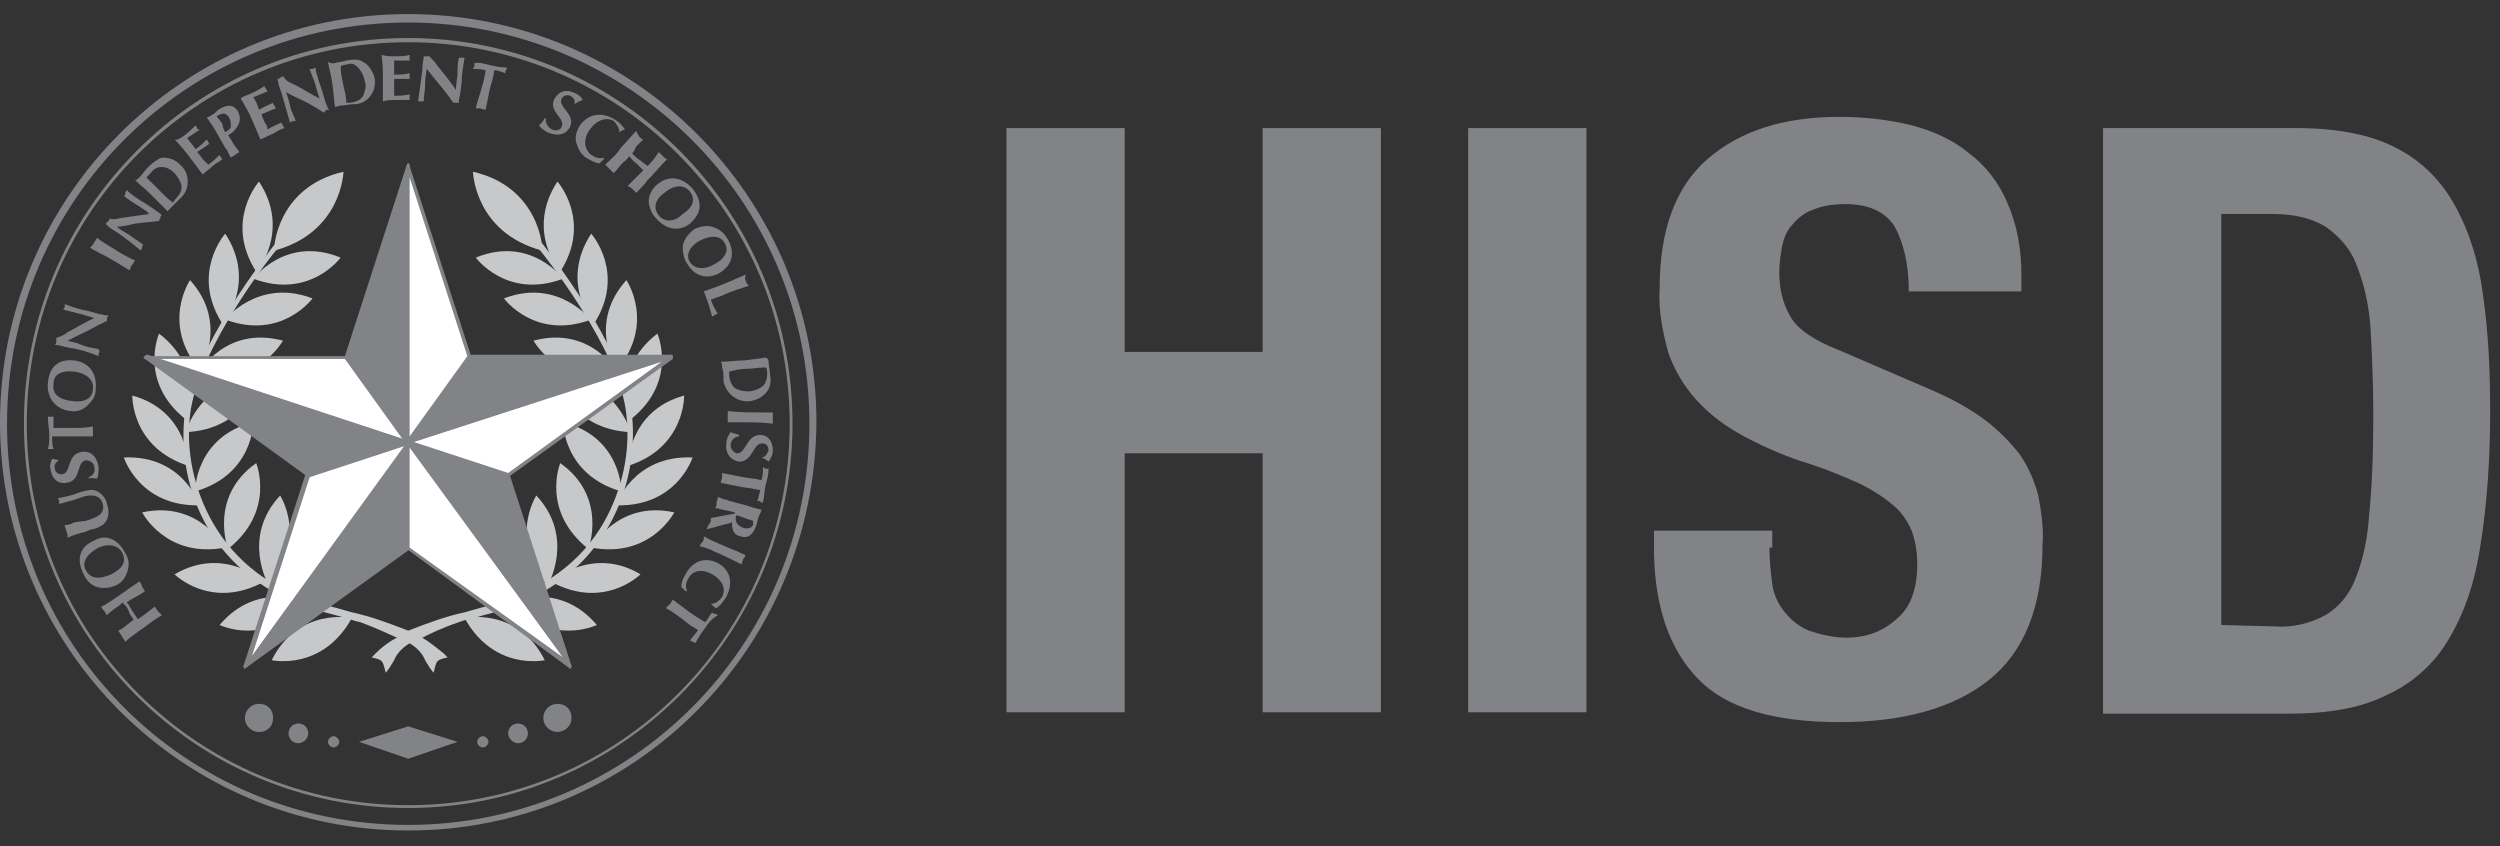 <?xml version="1.0" encoding="utf-8"?>
<!-- Generator: Adobe Illustrator 25.2.3, SVG Export Plug-In . SVG Version: 6.00 Build 0)  -->
<svg version="1.1" id="Layer_1" xmlns="http://www.w3.org/2000/svg" xmlns:xlink="http://www.w3.org/1999/xlink" x="0px" y="0px"
	 viewBox="0 0 177.6 60.1" style="enable-background:new 0 0 177.6 60.1;" xml:space="preserve">
<rect x="0" y="0" width="177.6" height="60.1" fill="#333333" stroke="none"/>
<style type="text/css">
	.st0{fill:#C7C8CA;}
	.st1{fill:#818386;}
	.st2{fill:#FFFFFF;}
</style>
<path class="st0" d="M44.9,29.5c-0.5-4.8-6.1-11.8-6.3-12.1l-2.5-3.1l-0.3,0.3l2.5,3.1c0.1,0.1,5.8,7.2,6.2,11.8
	c0.3,2.6-0.3,5.3-1.6,7.6c-1.6,2.8-4.2,4.7-7.7,5.8c-0.8,0.2-1.5,0.4-2.2,0.6c-1.4,0.3-2.7,0.8-4,1.3c-1.3-0.5-2.6-1-4-1.3
	c-0.7-0.2-1.4-0.4-2.2-0.6c-3.5-1-6.1-3-7.7-5.8c-1.3-2.3-1.9-5-1.6-7.6c0.5-4.7,6.1-11.8,6.2-11.8L22,15l-0.3-0.3l-2.3,2.8
	c-0.2,0.3-5.8,7.3-6.3,12.1c-0.5,4.9,1.7,11.5,9.6,13.8c0.8,0.2,1.5,0.4,2.2,0.6c0.2,0.1,0.7,0.2,0.7,0.2c1.1,0.4,1.9,0.8,2.6,1.1
	c-0.6,0.3-1.1,0.7-1.5,1.1l-0.3,0.3l0.4,0.1c0.3,0.1,0.4,0.2,0.5,0.6l0.1,0.4l0.3-0.4c0.1-0.2,0.2-0.3,0.3-0.5
	c0.2-0.5,0.6-0.9,1.1-1.2c0.5,0.3,0.9,0.7,1.1,1.2c0.1,0.2,0.2,0.3,0.3,0.5l0.3,0.4l0.1-0.4c0.1-0.4,0.2-0.5,0.5-0.6l0.4-0.1
	l-0.3-0.3c-0.5-0.4-1-0.8-1.5-1.1c0.6-0.3,1.4-0.7,2.6-1.1c0,0,0.5-0.2,0.7-0.2c0.7-0.2,1.4-0.4,2.2-0.6
	C43.1,41,45.4,34.4,44.9,29.5z"/>
<path class="st0" d="M24.4,12.2c0,0-0.1,4.3-4.9,5.6C19.4,17.8,19.6,13.3,24.4,12.2z"/>
<path class="st0" d="M24.2,18.3c0,0-2.2,3-6.2,1.5C18,19.8,20.3,16.7,24.2,18.3z"/>
<path class="st0" d="M18.4,12.9c0,0-2.5,2.8-0.2,6.4C18.2,19.4,20.7,16.4,18.4,12.9z"/>
<path class="st0" d="M16,16.6c0,0-2.5,2.8-0.2,6.4C15.8,23.1,18.3,20.1,16,16.6z"/>
<path class="st0" d="M13.5,19.9c0,0-2.1,3.1,0.7,6.4C14.2,26.3,16.3,23,13.5,19.9z"/>
<path class="st0" d="M11.3,23.7c0,0-1.5,3.4,1.9,6.1C13.2,29.9,14.7,26.3,11.3,23.7z"/>
<path class="st0" d="M9.4,28.1c0,0-0.1,3.7,4,5C13.4,33.1,13.4,29.2,9.4,28.1z"/>
<path class="st0" d="M8.8,32.5c0,0,1.1,3.5,5.4,3.4C14.2,35.9,13,32.3,8.8,32.5z"/>
<path class="st0" d="M10.1,36.4c0,0,1.7,3.3,5.9,2.5C16,39,14.2,35.5,10.1,36.4z"/>
<path class="st0" d="M12.4,40.8c0,0,2.6,2.6,6.4,0.5C18.8,41.4,16,38.7,12.4,40.8z"/>
<path class="st0" d="M15.6,44.4c0,0,3.3,1.6,6.2-1.6C21.8,42.8,18.3,41.2,15.6,44.4z"/>
<path class="st0" d="M19.3,46.9c0,0,3.6,0.8,5.7-3C25,43.9,21.2,43.1,19.3,46.9z"/>
<path class="st0" d="M22.2,21.2c0,0-2.2,3-6.2,1.5C15.9,22.8,18.3,19.7,22.2,21.2z"/>
<path class="st0" d="M20.1,24.2c0,0-1.8,3.3-6,2.3C14.1,26.5,16,23.1,20.1,24.2z"/>
<path class="st0" d="M18.4,26.9c0,0-0.9,3.6-5.2,3.8C13.2,30.7,14.2,26.9,18.4,26.9z"/>
<path class="st0" d="M18,30c0,0,0,3.7-4.1,4.9C13.8,34.9,13.9,31,18,30z"/>
<path class="st0" d="M18.2,32.9c0,0,1.4,3.4-2,6.1C16.2,39,14.8,35.3,18.2,32.9z"/>
<path class="st0" d="M19.9,35.2c0,0,2,3.1-0.8,6.4C19.1,41.6,17.1,38.2,19.9,35.2z"/>
<path class="st1" d="M22.3,36.9c0,0,2.8,2.4,1,6.3C23.3,43.3,20.4,40.7,22.3,36.9z"/>
<path class="st0" d="M33.6,12.2c0,0,0.1,4.3,4.9,5.6C38.6,17.8,38.4,13.3,33.6,12.2z"/>
<path class="st0" d="M33.8,18.3c0,0,2.2,3,6.2,1.5C40,19.8,37.7,16.7,33.8,18.3z"/>
<path class="st0" d="M39.6,12.9c0,0,2.5,2.8,0.2,6.4C39.8,19.4,37.3,16.4,39.6,12.9z"/>
<path class="st0" d="M42,16.6c0,0,2.5,2.8,0.2,6.4C42.2,23.1,39.7,20.1,42,16.6z"/>
<path class="st0" d="M44.5,19.9c0,0,2.1,3.1-0.7,6.4C43.8,26.3,41.7,23,44.5,19.9z"/>
<path class="st0" d="M46.7,23.7c0,0,1.5,3.4-1.9,6.1C44.8,29.9,43.3,26.3,46.7,23.7z"/>
<path class="st0" d="M48.6,28.1c0,0,0.1,3.7-4,5C44.6,33.1,44.6,29.2,48.6,28.1z"/>
<path class="st0" d="M49.2,32.5c0,0-1.1,3.5-5.4,3.4C43.7,35.9,45,32.3,49.2,32.5z"/>
<path class="st0" d="M47.9,36.4c0,0-1.7,3.3-5.9,2.5C42,39,43.8,35.5,47.9,36.4z"/>
<path class="st0" d="M45.5,40.8c0,0-2.6,2.6-6.4,0.5C39.1,41.4,42,38.7,45.5,40.8z"/>
<path class="st0" d="M42.4,44.4c0,0-3.3,1.6-6.2-1.6C36.2,42.8,39.7,41.2,42.4,44.4z"/>
<path class="st0" d="M38.7,46.9c0,0-3.6,0.8-5.7-3C33,43.9,36.8,43.1,38.7,46.9z"/>
<path class="st0" d="M35.8,21.2c0,0,2.2,3,6.2,1.5C42,22.8,39.7,19.7,35.8,21.2z"/>
<path class="st0" d="M37.9,24.2c0,0,1.8,3.3,6,2.3C43.9,26.5,42,23.1,37.9,24.2z"/>
<path class="st0" d="M39.6,26.9c0,0,0.9,3.6,5.2,3.8C44.8,30.7,43.8,26.9,39.6,26.9z"/>
<path class="st0" d="M40,30c0,0,0,3.7,4.1,4.9C44.2,34.9,44.1,31,40,30z"/>
<path class="st0" d="M39.8,32.9c0,0-1.4,3.4,2,6.1C41.8,39,43.2,35.3,39.8,32.9z"/>
<path class="st0" d="M38.1,35.2c0,0-2,3.1,0.8,6.4C38.9,41.6,40.9,38.2,38.1,35.2z"/>
<path class="st1" d="M35.7,36.9c0,0-2.8,2.4-1,6.3C34.7,43.3,37.6,40.7,35.7,36.9z"/>
<path class="st1" d="M8.6,45.1c-0.1-0.1-0.1-0.2-0.2-0.3c0.2-0.1,0.4-0.2,0.6-0.4l0.4-0.3l0.1-0.1c-0.2-0.2-0.3-0.4-0.4-0.7
	c-0.1-0.2-0.2-0.3-0.4-0.5L8.5,43c-0.3,0.2-0.6,0.4-0.9,0.7c-0.1-0.1-0.1-0.2-0.2-0.3c-0.1-0.1-0.2-0.2-0.2-0.3
	c0.6-0.3,1.1-0.7,1.7-1.1c0.4-0.3,0.6-0.4,1-0.7c0.1,0.1,0.2,0.3,0.2,0.4c0.1,0.1,0.1,0.2,0.2,0.3c-0.4,0.3-0.9,0.5-1.3,0.8
	c0.2,0.2,0.2,0.3,0.4,0.6c0.2,0.3,0.2,0.3,0.4,0.6c0.1-0.1,0.3-0.2,0.4-0.3c0.3-0.2,0.5-0.4,0.8-0.6c0.1,0.1,0.1,0.2,0.2,0.3
	c0.1,0.1,0.2,0.2,0.3,0.3c-0.5,0.3-0.9,0.6-1.3,0.9c-0.4,0.3-0.9,0.6-1.3,1C8.8,45.4,8.7,45.3,8.6,45.1z"/>
<path class="st1" d="M8.9,39.3c0.2,0.3,0.3,0.7,0.2,1.1c-0.1,0.5-0.4,1-0.9,1.2c-1,0.4-1.9,0.1-2.3-0.9c-0.5-1-0.2-1.9,0.8-2.3
	C7.5,37.9,8.4,38.3,8.9,39.3z M6.1,40.5c0.3,0.6,0.9,0.7,1.8,0.3c0.8-0.4,1.1-0.9,0.8-1.5c-0.3-0.6-1-0.7-1.7-0.4
	C6.1,39.4,5.8,40,6.1,40.5z"/>
<path class="st1" d="M4.7,37.7c0-0.1-0.1-0.2-0.1-0.4c0.3,0,0.5-0.1,0.7-0.2L6.1,37c0.6-0.2,1.4-0.4,1.2-1.2
	c-0.1-0.4-0.4-0.6-0.8-0.6c-0.3,0-0.4,0-1.2,0.3c-0.4,0.1-0.7,0.2-1.1,0.3c0-0.1,0-0.1,0-0.2c0-0.1-0.1-0.2-0.1-0.2
	c0.5-0.1,1-0.2,1.5-0.4c0.3-0.1,0.7-0.2,1-0.2c0.5,0.1,0.9,0.5,1,1c0.2,0.6,0.1,1.1-0.2,1.4c-0.2,0.2-0.5,0.3-0.8,0.4
	c0,0-0.1,0-0.1,0L6,37.8c-0.4,0.1-0.8,0.2-1.2,0.4C4.8,38,4.8,37.9,4.7,37.7z"/>
<path class="st1" d="M4.2,32.7c-0.2,0.1-0.4,0.3-0.3,0.6c0,0.2,0.2,0.4,0.5,0.4c0,0,0,0,0,0c0.7-0.1,0.3-1.4,1.4-1.6
	c0.6-0.1,1.1,0.3,1.2,1.1c0,0.3,0,0.5-0.1,0.8c-0.2,0-0.4-0.1-0.6,0l0-0.1c0.3-0.1,0.5-0.4,0.4-0.7c0-0.3-0.3-0.5-0.6-0.5
	c0,0,0,0,0,0c-0.7,0.1-0.3,1.5-1.4,1.6c-0.6,0.1-1-0.3-1.1-0.9c-0.1-0.3,0-0.6,0.1-0.8C3.9,32.6,4.1,32.7,4.2,32.7L4.2,32.7z"/>
<path class="st1" d="M3.5,30.9c0-0.4-0.1-0.9-0.1-1.3c0.1,0,0.2,0,0.2,0c0.1,0,0.1,0,0.2,0c0,0.2,0,0.5,0,0.7c0,0,0,0.1,0,0.1h0.1
	h0.5l0.7,0c0.5,0,1,0,1.5-0.1c0,0.1,0,0.3,0,0.4c0,0.1,0,0.2,0,0.3c-0.5,0-1,0-1.5,0l-0.8,0c-0.2,0-0.4,0-0.6,0c0,0.3,0,0.6,0.1,0.9
	c-0.1,0-0.1,0-0.2,0c-0.1,0-0.1,0-0.2,0C3.5,31.6,3.5,31.3,3.5,30.9z"/>
<path class="st1" d="M6.8,27.6c0,0.4-0.1,0.7-0.4,1C6.1,29,5.6,29.3,5,29.2c-1-0.1-1.7-0.9-1.6-2s0.7-1.7,1.8-1.6
	C6.3,25.7,6.9,26.5,6.8,27.6z M3.8,27.3c-0.1,0.7,0.4,1.1,1.4,1.2c0.8,0.1,1.4-0.2,1.4-0.9c0.1-0.6-0.5-1.1-1.3-1.2
	C4.3,26.3,3.8,26.6,3.8,27.3z"/>
<path class="st1" d="M4.8,23.6c0.6-0.3,1.2-0.7,1.9-1l-0.3-0.1l-0.7-0.2c-0.4-0.1-0.8-0.2-1.2-0.3c0-0.1,0.1-0.1,0.1-0.2
	c0-0.1,0-0.1,0-0.2c0.5,0.2,1.1,0.4,1.7,0.5l0.7,0.2l0.5,0.1l0.2,0c0,0.1-0.1,0.1-0.1,0.2c0,0.1,0,0.1,0,0.2c-0.7,0.3-1.3,0.7-2,1
	l-0.6,0.3l-0.2,0.1c0.3,0.1,0.5,0.1,1,0.3s0.7,0.2,1.2,0.3C7.1,25,7.1,25,7,25.1c0,0.1,0,0.1,0,0.2c-0.7-0.3-1.4-0.5-2.1-0.6
	c-0.5-0.1-0.7-0.2-1-0.2C4,24.4,4,24.3,4,24.2c0-0.1,0-0.1,0-0.2C4.3,23.9,4.6,23.8,4.8,23.6z"/>
<path class="st1" d="M6.7,17.2c0.1-0.1,0.1-0.2,0.2-0.3C7.4,17.3,8,17.6,8.6,18c0.4,0.2,0.7,0.4,1,0.5c-0.1,0.1-0.1,0.2-0.2,0.3
	c-0.1,0.1-0.1,0.2-0.2,0.4c-0.7-0.4-1.4-0.9-2.1-1.2c-0.3-0.2-0.4-0.2-0.7-0.4C6.5,17.5,6.6,17.4,6.7,17.2z"/>
<path class="st1" d="M8.5,15.5c0.7-0.1,1.4-0.2,2.1-0.3l-0.2-0.2l-0.6-0.4c-0.3-0.2-0.7-0.4-1-0.7c0.1,0,0.1-0.1,0.1-0.2
	c0-0.1,0.1-0.1,0.1-0.2c0.4,0.4,0.9,0.7,1.4,1l0.6,0.4l0.4,0.3l0.1,0.1c-0.1,0-0.1,0.1-0.1,0.2c0,0-0.1,0.1-0.1,0.2
	c-0.7,0.1-1.5,0.1-2.2,0.3l-0.6,0.1l-0.2,0c0.2,0.2,0.4,0.3,0.9,0.6c0.4,0.3,0.6,0.4,1,0.7c-0.1,0-0.1,0.1-0.1,0.2
	c0,0.1-0.1,0.1-0.1,0.2c-0.6-0.5-1.1-0.9-1.7-1.3c-0.5-0.3-0.6-0.4-0.8-0.6c0.1-0.1,0.1-0.1,0.2-0.2c0,0,0.1-0.1,0.1-0.2
	C7.9,15.6,8.2,15.6,8.5,15.5z"/>
<path class="st1" d="M9.9,12.6c0.2-0.2,0.4-0.5,0.6-0.7c0.4-0.4,0.7-0.6,1-0.7c0.5,0,0.9,0.1,1.3,0.5c0.7,0.6,0.7,1.7,0.1,2.3
	c0,0-0.1,0.1-0.1,0.1c-0.2,0.2-0.4,0.4-0.6,0.6c-0.1,0.1-0.2,0.2-0.3,0.3c-0.4-0.4-0.8-0.8-1.2-1.2c-0.5-0.5-0.7-0.6-1.1-1
	C9.7,12.8,9.8,12.7,9.9,12.6z M12.5,14.1c0.4-0.4,0.5-0.8,0.3-1.2c-0.1-0.2-0.3-0.5-0.4-0.6c-0.4-0.4-0.8-0.5-1.2-0.4
	c-0.2,0.1-0.4,0.2-0.5,0.4c-0.1,0.1-0.2,0.2-0.3,0.3c0.3,0.3,0.7,0.7,1,1c0.3,0.3,0.6,0.6,0.9,0.8C12.4,14.2,12.4,14.2,12.5,14.1
	L12.5,14.1z"/>
<path class="st1" d="M13,9.7c0.4-0.3,0.7-0.6,0.9-0.8C13.9,9,14,9,14,9.1c0,0.1,0.1,0.1,0.2,0.1c-0.3,0.2-0.6,0.4-0.9,0.6
	c0.2,0.3,0.4,0.5,0.6,0.8c0.3-0.2,0.6-0.5,0.8-0.7c0,0.1,0.1,0.1,0.1,0.2c0,0.1,0.1,0.1,0.1,0.1c-0.3,0.2-0.6,0.4-0.9,0.6l0.1,0.1
	l0.3,0.4l0.4,0.4c0.3-0.2,0.6-0.5,0.8-0.7c0,0.1,0.1,0.1,0.1,0.2c0,0,0.1,0.1,0.1,0.1c-0.2,0.2-0.5,0.3-0.7,0.5
	c-0.2,0.2-0.5,0.4-0.7,0.6c-0.3-0.4-0.6-0.8-0.9-1.2c-0.3-0.4-0.7-0.9-1.1-1.3C12.6,10,12.8,9.8,13,9.7z"/>
<path class="st1" d="M15,8.2c0.2-0.1,0.3-0.2,0.5-0.4c0.5-0.3,1-0.5,1.4,0.1C17.2,8.5,17,9,16.4,9.5c-0.1,0-0.1,0.1-0.2,0.1
	c0.1,0.1,0.1,0.2,0.2,0.3c0.2,0.4,0.4,0.6,0.6,0.9c-0.1,0.1-0.2,0.1-0.3,0.2c-0.1,0.1-0.2,0.1-0.3,0.2c-0.2-0.3-0.2-0.5-0.4-0.7
	l-0.4-0.7l-0.4-0.7l-0.4-0.6l-0.1-0.1C14.7,8.3,14.9,8.3,15,8.2z M16.4,9c0-0.2,0-0.4-0.1-0.6C16.1,8,15.8,8,15.5,8.2
	c0,0-0.1,0-0.1,0.1l0.1,0.1l0.3,0.4C15.8,9,15.9,9.2,16,9.4C16.3,9.2,16.4,9.1,16.4,9z"/>
<path class="st1" d="M17.7,6.7c0.5-0.2,0.8-0.4,1.1-0.6c0,0.1,0,0.1,0.1,0.2c0,0.1,0.1,0.1,0.1,0.2c-0.3,0.1-0.7,0.3-1,0.4
	c0.2,0.3,0.3,0.6,0.4,0.9c0.3-0.2,0.6-0.3,1-0.5c0,0.1,0,0.1,0.1,0.2c0,0.1,0.1,0.1,0.1,0.2c-0.3,0.1-0.7,0.3-1,0.4l0,0.1l0.2,0.5
	C18.9,8.8,19,9,19,9.2c0.3-0.2,0.6-0.3,1-0.5c0,0.1,0,0.1,0.1,0.2c0,0.1,0.1,0.1,0.1,0.2c-0.3,0.1-0.5,0.2-0.8,0.4
	c-0.3,0.1-0.6,0.3-0.9,0.4c-0.2-0.5-0.4-0.9-0.6-1.4c-0.2-0.5-0.5-1-0.8-1.5C17.3,6.8,17.5,6.8,17.7,6.7z"/>
<path class="st1" d="M20.9,6c0.6,0.3,1.2,0.7,1.8,1l-0.1-0.3L22.4,6c-0.1-0.4-0.3-0.7-0.4-1.1c0.1,0,0.1,0,0.2,0l0.2-0.1
	c0.1,0.6,0.3,1.1,0.5,1.7l0.2,0.7l0.2,0.5l0.1,0.1c-0.1,0-0.1,0-0.2,0C23.1,7.9,23,8,23,8c-0.6-0.4-1.3-0.8-2-1.1l-0.6-0.3l-0.1-0.1
	c0.1,0.3,0.2,0.5,0.3,1s0.3,0.7,0.4,1.1c-0.1,0-0.1,0-0.2,0c-0.1,0-0.1,0.1-0.2,0.1c-0.2-0.7-0.4-1.4-0.6-2.1
	c-0.2-0.5-0.2-0.6-0.3-1c0.1,0,0.2,0,0.2-0.1c0.1,0,0.1,0,0.2-0.1C20.3,5.7,20.4,5.8,20.9,6z"/>
<path class="st1" d="M23.7,4.5c0.3-0.1,0.6-0.1,0.9-0.2c0.6-0.1,0.9-0.1,1.2,0.1c0.4,0.2,0.7,0.7,0.8,1.1c0.2,0.9-0.4,1.8-1.3,1.9
	c-0.1,0-0.1,0-0.2,0c-0.3,0-0.6,0.1-0.9,0.1c-0.1,0-0.3,0.1-0.4,0.1c-0.1-0.6-0.1-1.1-0.2-1.7c-0.1-0.7-0.2-0.9-0.3-1.5
	C23.5,4.5,23.6,4.5,23.7,4.5z M24.9,7.3c0.6-0.1,0.9-0.3,1-0.8c0.1-0.3,0.1-0.5,0-0.8c-0.1-0.5-0.4-0.9-0.7-1.1
	c-0.2-0.1-0.4-0.1-0.6,0c-0.1,0-0.2,0-0.4,0.1c0,0.5,0.1,0.9,0.2,1.4c0.1,0.4,0.2,0.8,0.2,1.2C24.7,7.3,24.8,7.3,24.9,7.3z"/>
<path class="st1" d="M27.9,4c0.5,0,0.9,0,1.2-0.1c0,0.1,0,0.1,0,0.2c0,0.1,0,0.1,0,0.2c-0.4,0-0.7,0-1.1,0c0,0.3,0,0.7,0,1
	c0.4,0,0.7,0,1.1-0.1c0,0.1,0,0.1,0,0.2c0,0.1,0,0.1,0,0.2c-0.4,0-0.7,0-1.1,0v0.1l0,0.5c0,0.2,0,0.4,0,0.6c0.4,0,0.7,0,1.1-0.1
	c0,0.1,0,0.1,0,0.2c0,0.1,0,0.1,0,0.2c-0.3,0-0.6,0-0.9,0c-0.3,0-0.7,0-1,0.1c0-0.5,0-1,0-1.6c0-0.5,0-1.1-0.1-1.7
	C27.5,4,27.7,4,27.9,4z"/>
<path class="st1" d="M31.1,4.7c0.4,0.5,0.9,1.1,1.3,1.7l0-0.3l0.1-0.8c0-0.4,0-0.8,0.1-1.2c0.1,0,0.1,0,0.2,0c0.1,0,0.1,0,0.2,0
	c-0.1,0.6-0.2,1.2-0.2,1.7l-0.1,0.8l-0.1,0.5v0.2c-0.1,0-0.1,0-0.2,0c-0.1,0-0.1,0-0.2,0c-0.4-0.6-0.9-1.2-1.4-1.8L30.4,5l-0.1-0.1
	c0,0.3-0.1,0.5-0.1,1.1c0,0.5-0.1,0.8-0.1,1.2c-0.1,0-0.1,0-0.2,0c-0.1,0-0.1,0-0.2,0c0.1-0.7,0.2-1.4,0.3-2.2c0-0.6,0.1-0.7,0.1-1
	c0.1,0,0.2,0,0.2,0c0.1,0,0.1,0,0.2,0C30.7,4.2,30.9,4.4,31.1,4.7z"/>
<path class="st1" d="M34.7,4.6c0.4,0.1,0.9,0.2,1.3,0.2c0,0.1,0,0.2-0.1,0.2c0,0.1,0,0.1,0,0.2C35.6,5.1,35.4,5,35.2,5
	c0,0-0.1,0-0.1,0l0,0.1l-0.1,0.5l-0.2,0.7c-0.1,0.5-0.2,1-0.3,1.5c-0.1,0-0.3-0.1-0.4-0.1c-0.1,0-0.2,0-0.3,0c0.1-0.5,0.3-1,0.4-1.4
	l0.2-0.7c0-0.2,0.1-0.4,0.1-0.6c-0.3-0.1-0.6-0.1-0.9-0.1c0-0.1,0.1-0.1,0.1-0.2c0-0.1,0-0.1,0-0.2C33.9,4.4,34.3,4.5,34.7,4.6z"/>
<path class="st1" d="M40.8,7.4c0.1-0.3-0.1-0.5-0.3-0.6C40.3,6.7,40,6.8,39.9,7c0,0,0,0,0,0c-0.3,0.6,1,1.1,0.6,2
	c-0.3,0.6-0.9,0.7-1.6,0.4c-0.2-0.1-0.5-0.3-0.6-0.5c0.1-0.1,0.3-0.3,0.4-0.5l0.1,0c-0.1,0.3,0.1,0.6,0.4,0.8
	c0.2,0.1,0.6,0.1,0.7-0.2c0,0,0,0,0,0c0.3-0.6-1-1.1-0.5-2c0.3-0.5,0.8-0.7,1.4-0.4c0.3,0.1,0.5,0.3,0.6,0.5
	C41.1,7.2,41,7.3,40.8,7.4L40.8,7.4z"/>
<path class="st1" d="M44,9.4c0-0.3-0.2-0.6-0.4-0.8c-0.5-0.3-1.2-0.1-1.7,0.6s-0.4,1.4,0.1,1.8c0.3,0.2,0.6,0.3,0.9,0.2l0,0.1
	c-0.1,0.1-0.2,0.2-0.3,0.3c-0.3,0-0.6-0.2-0.8-0.3c-0.4-0.2-0.7-0.6-0.8-1c-0.2-0.4-0.1-0.9,0.2-1.4c0.6-0.8,1.5-1,2.5-0.4
	c0.3,0.2,0.5,0.4,0.7,0.7C44.3,9.2,44.1,9.3,44,9.4L44,9.4z"/>
<path class="st1" d="M45.4,9.7c0.1,0.1,0.2,0.2,0.3,0.2c-0.2,0.2-0.3,0.3-0.5,0.5L45,10.8l-0.1,0.1c0.2,0.2,0.4,0.4,0.6,0.5
	c0.2,0.2,0.3,0.2,0.5,0.4l0.1-0.1c0.3-0.3,0.5-0.6,0.7-0.9c0.1,0.1,0.2,0.2,0.3,0.3c0.1,0.1,0.2,0.2,0.3,0.2c-0.5,0.5-0.9,1-1.4,1.5
	c-0.3,0.4-0.5,0.6-0.8,0.9c-0.1-0.1-0.2-0.2-0.3-0.3c-0.1-0.1-0.2-0.1-0.3-0.2c0.4-0.4,0.7-0.7,1.1-1.1c-0.2-0.2-0.3-0.3-0.5-0.5
	c-0.3-0.2-0.3-0.3-0.5-0.5c-0.1,0.1-0.2,0.3-0.4,0.4c-0.3,0.3-0.4,0.5-0.7,0.8c-0.1-0.1-0.2-0.2-0.3-0.3c-0.1-0.1-0.2-0.2-0.3-0.3
	c0.4-0.4,0.8-0.7,1.1-1.2c0.4-0.4,0.7-0.8,1.1-1.2C45.3,9.6,45.4,9.6,45.4,9.7z"/>
<path class="st1" d="M46.6,15.5c-0.3-0.3-0.4-0.6-0.5-1c-0.1-0.5,0.2-1.1,0.6-1.4c0.8-0.7,1.8-0.5,2.5,0.3c0.7,0.9,0.7,1.7-0.2,2.5
	C48.2,16.5,47.3,16.3,46.6,15.5z M49,13.6c-0.4-0.5-1.1-0.5-1.8,0.1c-0.7,0.5-0.8,1.1-0.4,1.6c0.4,0.5,1.1,0.5,1.7-0.1
	C49.3,14.7,49.4,14.1,49,13.6z"/>
<path class="st1" d="M48.8,18.7c-0.2-0.3-0.3-0.7-0.3-1.1c0-0.5,0.4-1,0.8-1.3c0.9-0.5,1.9-0.2,2.4,0.7s0.4,1.8-0.6,2.4
	C50.2,19.9,49.3,19.6,48.8,18.7z M51.5,17.3c-0.3-0.6-1-0.6-1.8-0.2c-0.7,0.4-1,1-0.7,1.5c0.3,0.5,1,0.6,1.7,0.2
	C51.5,18.4,51.8,17.8,51.5,17.3L51.5,17.3z"/>
<path class="st1" d="M53,20c0,0.1,0.1,0.2,0.2,0.3c-0.6,0.2-1.3,0.4-1.9,0.7c-0.3,0.1-0.6,0.2-0.8,0.3c0.1,0.3,0.3,0.7,0.5,1
	c-0.1,0-0.2,0-0.2,0.1c-0.1,0-0.1,0-0.2,0.1c-0.1-0.3-0.2-0.7-0.3-1c-0.1-0.3-0.2-0.5-0.3-0.8c0.6-0.2,1.1-0.4,1.6-0.6
	c0.5-0.2,0.9-0.4,1.4-0.6C52.9,19.7,52.9,19.8,53,20z"/>
<path class="st1" d="M54.6,25.7c0,0.3,0.1,0.6,0.1,0.9c0.1,0.6,0,0.9-0.2,1.2c-0.3,0.4-0.7,0.6-1.2,0.7c-0.9,0.1-1.7-0.5-1.9-1.4
	c0,0,0-0.1,0-0.1c0-0.3,0-0.6-0.1-0.9c0-0.1,0-0.3-0.1-0.4c0.6,0,1.1-0.1,1.7-0.1c0.7-0.1,0.9-0.1,1.5-0.2
	C54.6,25.5,54.6,25.6,54.6,25.7z M51.8,26.7c0.1,0.6,0.3,0.9,0.7,1c0.3,0.1,0.5,0.1,0.8,0.1c0.5-0.1,1-0.3,1.1-0.7
	c0.1-0.2,0.1-0.4,0.1-0.6c0-0.1,0-0.3-0.1-0.4c-0.5,0-0.9,0.1-1.4,0.1c-0.4,0-0.8,0.1-1.2,0.2C51.8,26.6,51.8,26.6,51.8,26.7z"/>
<path class="st1" d="M54.9,29.7c0,0.1,0,0.3,0,0.4C54.2,30,53.5,30,52.8,30c-0.5,0-0.8,0-1.1,0c0-0.1,0-0.3,0-0.4c0-0.1,0-0.3,0-0.4
	c0.8,0.1,1.6,0.1,2.4,0.1c0.3,0,0.5,0,0.8,0C54.9,29.4,54.9,29.6,54.9,29.7z"/>
<path class="st1" d="M54.1,32.5c0.3,0,0.4-0.3,0.5-0.5c0-0.2-0.1-0.5-0.4-0.5c0,0,0,0,0,0c-0.7-0.1-0.7,1.3-1.7,1.3
	c-0.6-0.1-1-0.6-0.9-1.3c0-0.3,0.1-0.5,0.3-0.8c0.2,0.1,0.4,0.1,0.6,0.2v0.1c-0.3,0-0.6,0.3-0.6,0.6c0,0.3,0.2,0.5,0.4,0.6
	c0.7,0.1,0.7-1.3,1.7-1.3c0.6,0,0.9,0.5,0.9,1.1c0,0.3-0.1,0.5-0.3,0.8C54.4,32.6,54.3,32.6,54.1,32.5L54.1,32.5z"/>
<path class="st1" d="M54.4,34.4c-0.1,0.4-0.1,0.9-0.2,1.3c-0.1,0-0.2,0-0.2-0.1c-0.1,0-0.1,0-0.2,0c0.1-0.2,0.1-0.5,0.2-0.7
	c0,0,0-0.1,0-0.1l-0.1,0l-0.5-0.1l-0.7-0.1c-0.5-0.1-1-0.2-1.5-0.3c0-0.1,0.1-0.3,0.1-0.4c0-0.1,0-0.2,0-0.3c0.5,0.1,1,0.2,1.5,0.3
	l0.7,0.1c0.2,0,0.4,0.1,0.6,0.1c0.1-0.3,0.1-0.6,0.1-0.9c0.1,0,0.1,0.1,0.2,0.1c0.1,0,0.1,0,0.2,0C54.6,33.7,54.5,34.1,54.4,34.4z"
	/>
<path class="st1" d="M53.9,36.7c-0.1,0.2-0.1,0.5-0.2,0.7c-0.2,0.5-0.5,0.9-1.1,0.7c-0.5-0.1-0.6-0.5-0.6-1
	c-0.2,0.1-0.3,0.1-0.7,0.2l-0.7,0.2l-0.4,0.1c0.1-0.2,0.1-0.3,0.2-0.4s0.1-0.2,0.1-0.4c0.5-0.1,1.1-0.2,1.6-0.3c0.1,0,0.1,0,0.1,0
	c0,0,0,0,0-0.1c-0.1,0-0.3-0.1-0.4-0.1l-0.5-0.1c-0.1,0-0.2-0.1-0.5-0.1c0.1-0.1,0.1-0.2,0.1-0.4c0-0.1,0.1-0.2,0.1-0.4
	c0.3,0.1,0.4,0.2,0.6,0.2c0.2,0.1,0.7,0.2,1.4,0.4c0.3,0.1,0.6,0.2,1.1,0.3C54,36.6,53.9,36.6,53.9,36.7z M52.8,37.5
	c0.3,0.1,0.6,0,0.7-0.2c0,0,0-0.1,0-0.2c0,0,0-0.1,0-0.1c-0.4-0.1-0.8-0.3-1.2-0.4C52.2,37,52.3,37.3,52.8,37.5L52.8,37.5z"/>
<path class="st1" d="M52.8,39.7c0,0.1-0.1,0.2-0.1,0.4c-0.6-0.3-1.2-0.6-1.9-0.9c-0.4-0.2-0.7-0.3-1.1-0.4c0.1-0.2,0.1-0.2,0.2-0.3
	c0.1-0.1,0.1-0.2,0.1-0.4c0.7,0.4,1.5,0.7,2.2,1c0.3,0.1,0.4,0.2,0.7,0.3C53,39.5,52.9,39.6,52.8,39.7z"/>
<path class="st1" d="M50.5,42.9c0.3,0,0.6-0.2,0.8-0.5c0.3-0.6,0-1.2-0.7-1.6c-0.7-0.4-1.4-0.3-1.7,0.3c-0.2,0.3-0.2,0.6-0.1,0.9
	l-0.1,0c-0.1-0.1-0.2-0.2-0.3-0.3c0-0.3,0.1-0.6,0.3-0.9c0.2-0.4,0.5-0.7,0.9-0.9c0.5-0.2,1-0.1,1.4,0.1c0.9,0.5,1.1,1.4,0.6,2.4
	c-0.2,0.3-0.4,0.6-0.7,0.8C50.8,43.2,50.6,43,50.5,42.9L50.5,42.9z"/>
<path class="st1" d="M50.1,44.6c-0.3,0.4-0.5,0.7-0.7,1.1c-0.1-0.1-0.1-0.1-0.2-0.1c0,0-0.1-0.1-0.2-0.1c0.2-0.2,0.3-0.4,0.5-0.6
	c0,0,0-0.1,0.1-0.1l-0.1-0.1L49,44.4L48.5,44c-0.4-0.3-0.8-0.6-1.2-0.8c0.1-0.1,0.2-0.2,0.3-0.3c0.1-0.1,0.1-0.2,0.2-0.3
	c0.4,0.3,0.8,0.6,1.2,0.9l0.6,0.4c0.2,0.1,0.3,0.2,0.5,0.3c0.2-0.2,0.3-0.5,0.5-0.7c0,0.1,0.1,0.1,0.2,0.1c0.1,0,0.1,0.1,0.2,0.1
	C50.5,44,50.3,44.3,50.1,44.6z"/>
<polygon class="st1" points="29,53.9 32.5,52.7 29,51.6 25.5,52.7 "/>
<path class="st1" d="M34.3,53.1c0.2,0,0.4-0.2,0.4-0.4c0-0.2-0.2-0.4-0.4-0.4c-0.2,0-0.4,0.2-0.4,0.4c0,0,0,0,0,0
	C33.9,52.9,34.1,53.1,34.3,53.1z"/>
<path class="st1" d="M36.8,52.8c0.4,0,0.7-0.3,0.7-0.7s-0.3-0.7-0.7-0.7c-0.4,0-0.7,0.3-0.7,0.7S36.5,52.8,36.8,52.8L36.8,52.8z"/>
<path class="st1" d="M39.6,52c0.5,0,1-0.4,1-1s-0.4-1-1-1c-0.5,0-1,0.4-1,1C38.6,51.6,39.1,52,39.6,52C39.6,52,39.6,52,39.6,52z"/>
<path class="st1" d="M23.7,53.1c-0.2,0-0.4-0.2-0.4-0.4c0-0.2,0.2-0.4,0.4-0.4c0.2,0,0.4,0.2,0.4,0.4c0,0,0,0,0,0
	C24.1,52.9,23.9,53.1,23.7,53.1z"/>
<path class="st1" d="M21.2,52.8c-0.4,0-0.7-0.3-0.7-0.7c0-0.4,0.3-0.7,0.7-0.7c0.4,0,0.7,0.3,0.7,0.7c0,0,0,0,0,0
	C21.9,52.4,21.6,52.8,21.2,52.8z"/>
<path class="st1" d="M18.4,52c-0.5,0-1-0.4-1-1c0-0.5,0.4-1,1-1s1,0.4,1,1C19.4,51.6,19,52,18.4,52C18.4,52,18.4,52,18.4,52z"/>
<polygon class="st2" points="10.3,25.4 24.6,25.4 29,31.4 "/>
<path class="st1" d="M29,31.6L29,31.6l-18.7-6.1c-0.1,0-0.1-0.1-0.1-0.1c0-0.1,0.1-0.1,0.1-0.1h14.3c0,0,0.1,0,0.1,0.1l4.4,6.1
	c0,0,0,0.1,0,0.2C29.1,31.5,29,31.6,29,31.6z M11.1,25.5l17.5,5.7l-4.1-5.7H11.1z"/>
<polygon class="st1" points="29,11.8 24.6,25.4 29,31.4 "/>
<path class="st1" d="M29,31.6c0,0-0.1,0-0.1-0.1l-4.4-6.1c0,0,0-0.1,0-0.1l4.4-13.6c0-0.1,0.1-0.1,0.1-0.1c0.1,0,0.1,0.1,0.1,0.1
	v19.6C29.1,31.5,29.1,31.5,29,31.6L29,31.6z M24.7,25.3l4.1,5.7V12.6L24.7,25.3z"/>
<polygon class="st1" points="10.3,25.4 21.9,33.7 29,31.4 "/>
<path class="st1" d="M21.9,33.9C21.8,33.9,21.8,33.9,21.9,33.9l-11.6-8.4c0,0-0.1-0.1,0-0.2c0-0.1,0.1-0.1,0.2-0.1L29,31.3
	c0.1,0,0.1,0.1,0.1,0.2c0,0,0,0.1-0.1,0.1L21.9,33.9L21.9,33.9z M11,25.7l10.8,7.9l6.7-2.2L11,25.7z"/>
<polygon class="st1" points="17.4,47.3 29,38.9 29,31.4 "/>
<path class="st1" d="M17.4,47.5C17.4,47.5,17.4,47.4,17.4,47.5c-0.1-0.1-0.1-0.2-0.1-0.2l11.5-15.9c0-0.1,0.1-0.1,0.2,0
	c0,0,0,0.1,0.1,0.1v7.5c0,0,0,0.1-0.1,0.1L17.4,47.5C17.5,47.4,17.5,47.4,17.4,47.5z M28.9,31.8L18,46.7l10.8-7.9V31.8z"/>
<polygon class="st1" points="40.5,47.3 36.1,33.7 29,31.4 "/>
<path class="st1" d="M40.5,47.5c0,0-0.1,0-0.1-0.1L28.9,31.5c0,0,0-0.1,0-0.2c0,0,0.1-0.1,0.1,0l7.1,2.3c0,0,0.1,0,0.1,0.1l4.4,13.6
	C40.7,47.3,40.6,47.4,40.5,47.5C40.6,47.4,40.6,47.5,40.5,47.5z M29.3,31.7l10.8,14.9L36,33.8L29.3,31.7z"/>
<polygon class="st1" points="47.7,25.4 33.4,25.4 29,31.4 "/>
<path class="st1" d="M29,31.6c-0.1,0-0.1-0.1-0.1-0.1c0,0,0-0.1,0-0.1l4.4-6.1c0,0,0.1-0.1,0.1-0.1h14.3c0.1,0,0.1,0.1,0.1,0.1
	c0,0.1,0,0.1-0.1,0.1L29,31.6L29,31.6z M33.5,25.5l-4.1,5.7l17.5-5.7H33.5z"/>
<path class="st1" d="M29,59c-16,0-29-13-29-29s13-29,29-29s29,13,29,29C57.9,46.1,45,59,29,59z M29,1.6C13.2,1.6,0.5,14.3,0.5,30.1
	S13.2,58.6,29,58.6s28.5-12.8,28.5-28.5C57.5,14.3,44.7,1.6,29,1.6z"/>
<polygon class="st2" points="29,11.8 33.4,25.4 29,31.4 "/>
<path class="st1" d="M29,31.6L29,31.6c-0.1,0-0.1-0.1-0.1-0.1V11.8c0-0.1,0-0.1,0.1-0.1c0.1,0,0.1,0,0.1,0.1l4.4,13.6
	c0,0,0,0.1,0,0.1l-4.4,6.1C29.1,31.5,29,31.6,29,31.6z M29.1,12.6V31l4.1-5.7L29.1,12.6z"/>
<polygon class="st1" points="29,11.8 24.6,25.4 29,31.5 "/>
<polygon class="st1" points="10.3,25.4 21.8,33.8 29,31.5 "/>
<polygon class="st2" points="17.4,47.3 21.9,33.7 29,31.4 "/>
<path class="st1" d="M17.4,47.5C17.4,47.5,17.4,47.4,17.4,47.5c-0.1,0-0.1-0.1-0.1-0.2l4.4-13.6c0,0,0-0.1,0.1-0.1l7.1-2.3
	c0.1,0,0.1,0,0.1,0c0,0,0,0.1,0,0.2L17.5,47.4C17.5,47.4,17.5,47.4,17.4,47.5z M22,33.9l-4.1,12.7l10.8-14.9L22,33.9z"/>
<polygon class="st1" points="17.4,47.4 29,39 29,31.5 "/>
<polygon class="st2" points="40.5,47.3 29,38.9 29,31.4 "/>
<path class="st1" d="M40.5,47.5C40.5,47.5,40.5,47.4,40.5,47.5L28.9,39c0,0-0.1-0.1-0.1-0.1v-7.5c0-0.1,0.1-0.1,0.1-0.1
	c0,0,0.1,0,0.1,0.1l11.5,15.9c0,0,0,0.1,0,0.2C40.6,47.4,40.6,47.5,40.5,47.5z M29.1,38.9L40,46.7L29.1,31.8V38.9z"/>
<polygon class="st1" points="40.5,47.4 36.1,33.8 29,31.5 "/>
<polygon class="st2" points="47.7,25.4 36.1,33.7 29,31.4 "/>
<path class="st1" d="M36.1,33.9L36.1,33.9l-7.2-2.3c-0.1,0-0.1-0.1-0.1-0.2c0,0,0-0.1,0.1-0.1l18.7-6.1c0.1,0,0.1,0,0.2,0.1
	c0,0.1,0,0.1,0,0.2L36.1,33.9C36.2,33.9,36.1,33.9,36.1,33.9z M29.4,31.4l6.7,2.2L47,25.7L29.4,31.4z"/>
<polygon class="st1" points="47.7,25.4 33.4,25.4 29,31.5 "/>
<path class="st1" d="M29,57.4c-15.1,0-27.3-12.2-27.3-27.3S13.9,2.7,29,2.7S56.3,15,56.3,30.1c0,0,0,0,0,0
	C56.3,45.1,44.1,57.4,29,57.4z M29,3C14,3,1.9,15.1,1.9,30.1S14,57.2,29,57.2c15,0,27.1-12.1,27.1-27.1C56.1,15.1,43.9,3,29,3z"/>
<path class="st1" d="M79.9,9.1V25h9.8V9.1h8.4v41.5h-8.4V32.2h-9.8v18.4h-8.4V9.1H79.9z"/>
<path class="st1" d="M104.3,9.1h8.4v41.5h-8.4V9.1z"/>
<path class="st1" d="M125.7,38.9c0,0.9,0.1,1.8,0.2,2.6c0.1,0.7,0.4,1.4,0.9,2c0.5,0.6,1,1,1.7,1.3c0.9,0.3,1.8,0.5,2.7,0.5
	c1.3,0,2.5-0.4,3.5-1.3c1-0.8,1.5-2.1,1.5-3.9c0-0.8-0.1-1.6-0.4-2.4c-0.3-0.7-0.7-1.3-1.3-1.8c-0.7-0.6-1.5-1.1-2.3-1.5
	c-1.1-0.5-2.3-1-3.5-1.4c-1.7-0.5-3.3-1.2-4.8-2c-1.3-0.7-2.4-1.5-3.4-2.6c-0.9-1-1.6-2.2-2-3.4c-0.4-1.5-0.7-3-0.6-4.5
	c0-4.1,1.1-7.2,3.4-9.2c2.3-2,5.4-3,9.4-3c1.7,0,3.5,0.2,5.1,0.6c1.5,0.4,2.9,1,4.1,2c1.2,0.9,2.1,2.1,2.7,3.5c0.7,1.6,1,3.3,1,5.1
	v1.2h-8c0-2-0.4-3.5-1-4.6c-0.7-1.1-1.9-1.6-3.5-1.6c-0.8,0-1.6,0.1-2.3,0.4c-0.6,0.2-1.1,0.6-1.5,1.1c-0.4,0.4-0.6,1-0.7,1.5
	c-0.1,0.6-0.2,1.2-0.2,1.8c0,1.1,0.2,2.2,0.8,3.2c0.5,0.9,1.7,1.7,3.5,2.4l6.5,2.8c1.4,0.6,2.7,1.3,3.9,2.2c0.9,0.7,1.7,1.5,2.4,2.4
	c0.6,0.9,1,1.8,1.3,2.9c0.2,1.1,0.4,2.3,0.3,3.5c0,4.4-1.3,7.6-3.8,9.6c-2.5,2-6.1,3-10.6,3c-4.7,0-8.1-1-10.1-3.1
	c-2-2.1-3-5-3.1-8.8v-1.7h8.4V38.9z"/>
<path class="st1" d="M163.2,9.1c2.9,0,5.3,0.5,7,1.4c1.8,0.9,3.2,2.3,4.2,4.1c1.1,2,1.7,4.1,2,6.4c0.4,2.8,0.5,5.5,0.5,8.3
	c0,3.2-0.2,6.4-0.7,9.5c-0.4,2.7-1.2,4.9-2.3,6.7c-1,1.7-2.6,3.1-4.4,3.9c-1.8,0.9-4.1,1.3-6.9,1.3h-13.2V9.1H163.2z M161.6,44.5
	c1.2,0.1,2.5-0.2,3.6-0.8c1-0.6,1.7-1.5,2.1-2.5c0.6-1.5,0.9-3,1-4.6c0.2-1.9,0.3-4.3,0.3-7.1c0-2.4-0.1-4.4-0.2-6.2
	c-0.1-1.5-0.4-3-1-4.5c-0.4-1.1-1.2-2-2.2-2.7c-1-0.6-2.2-0.9-3.8-0.9h-3.6v29.2L161.6,44.5z"/>
</svg>
